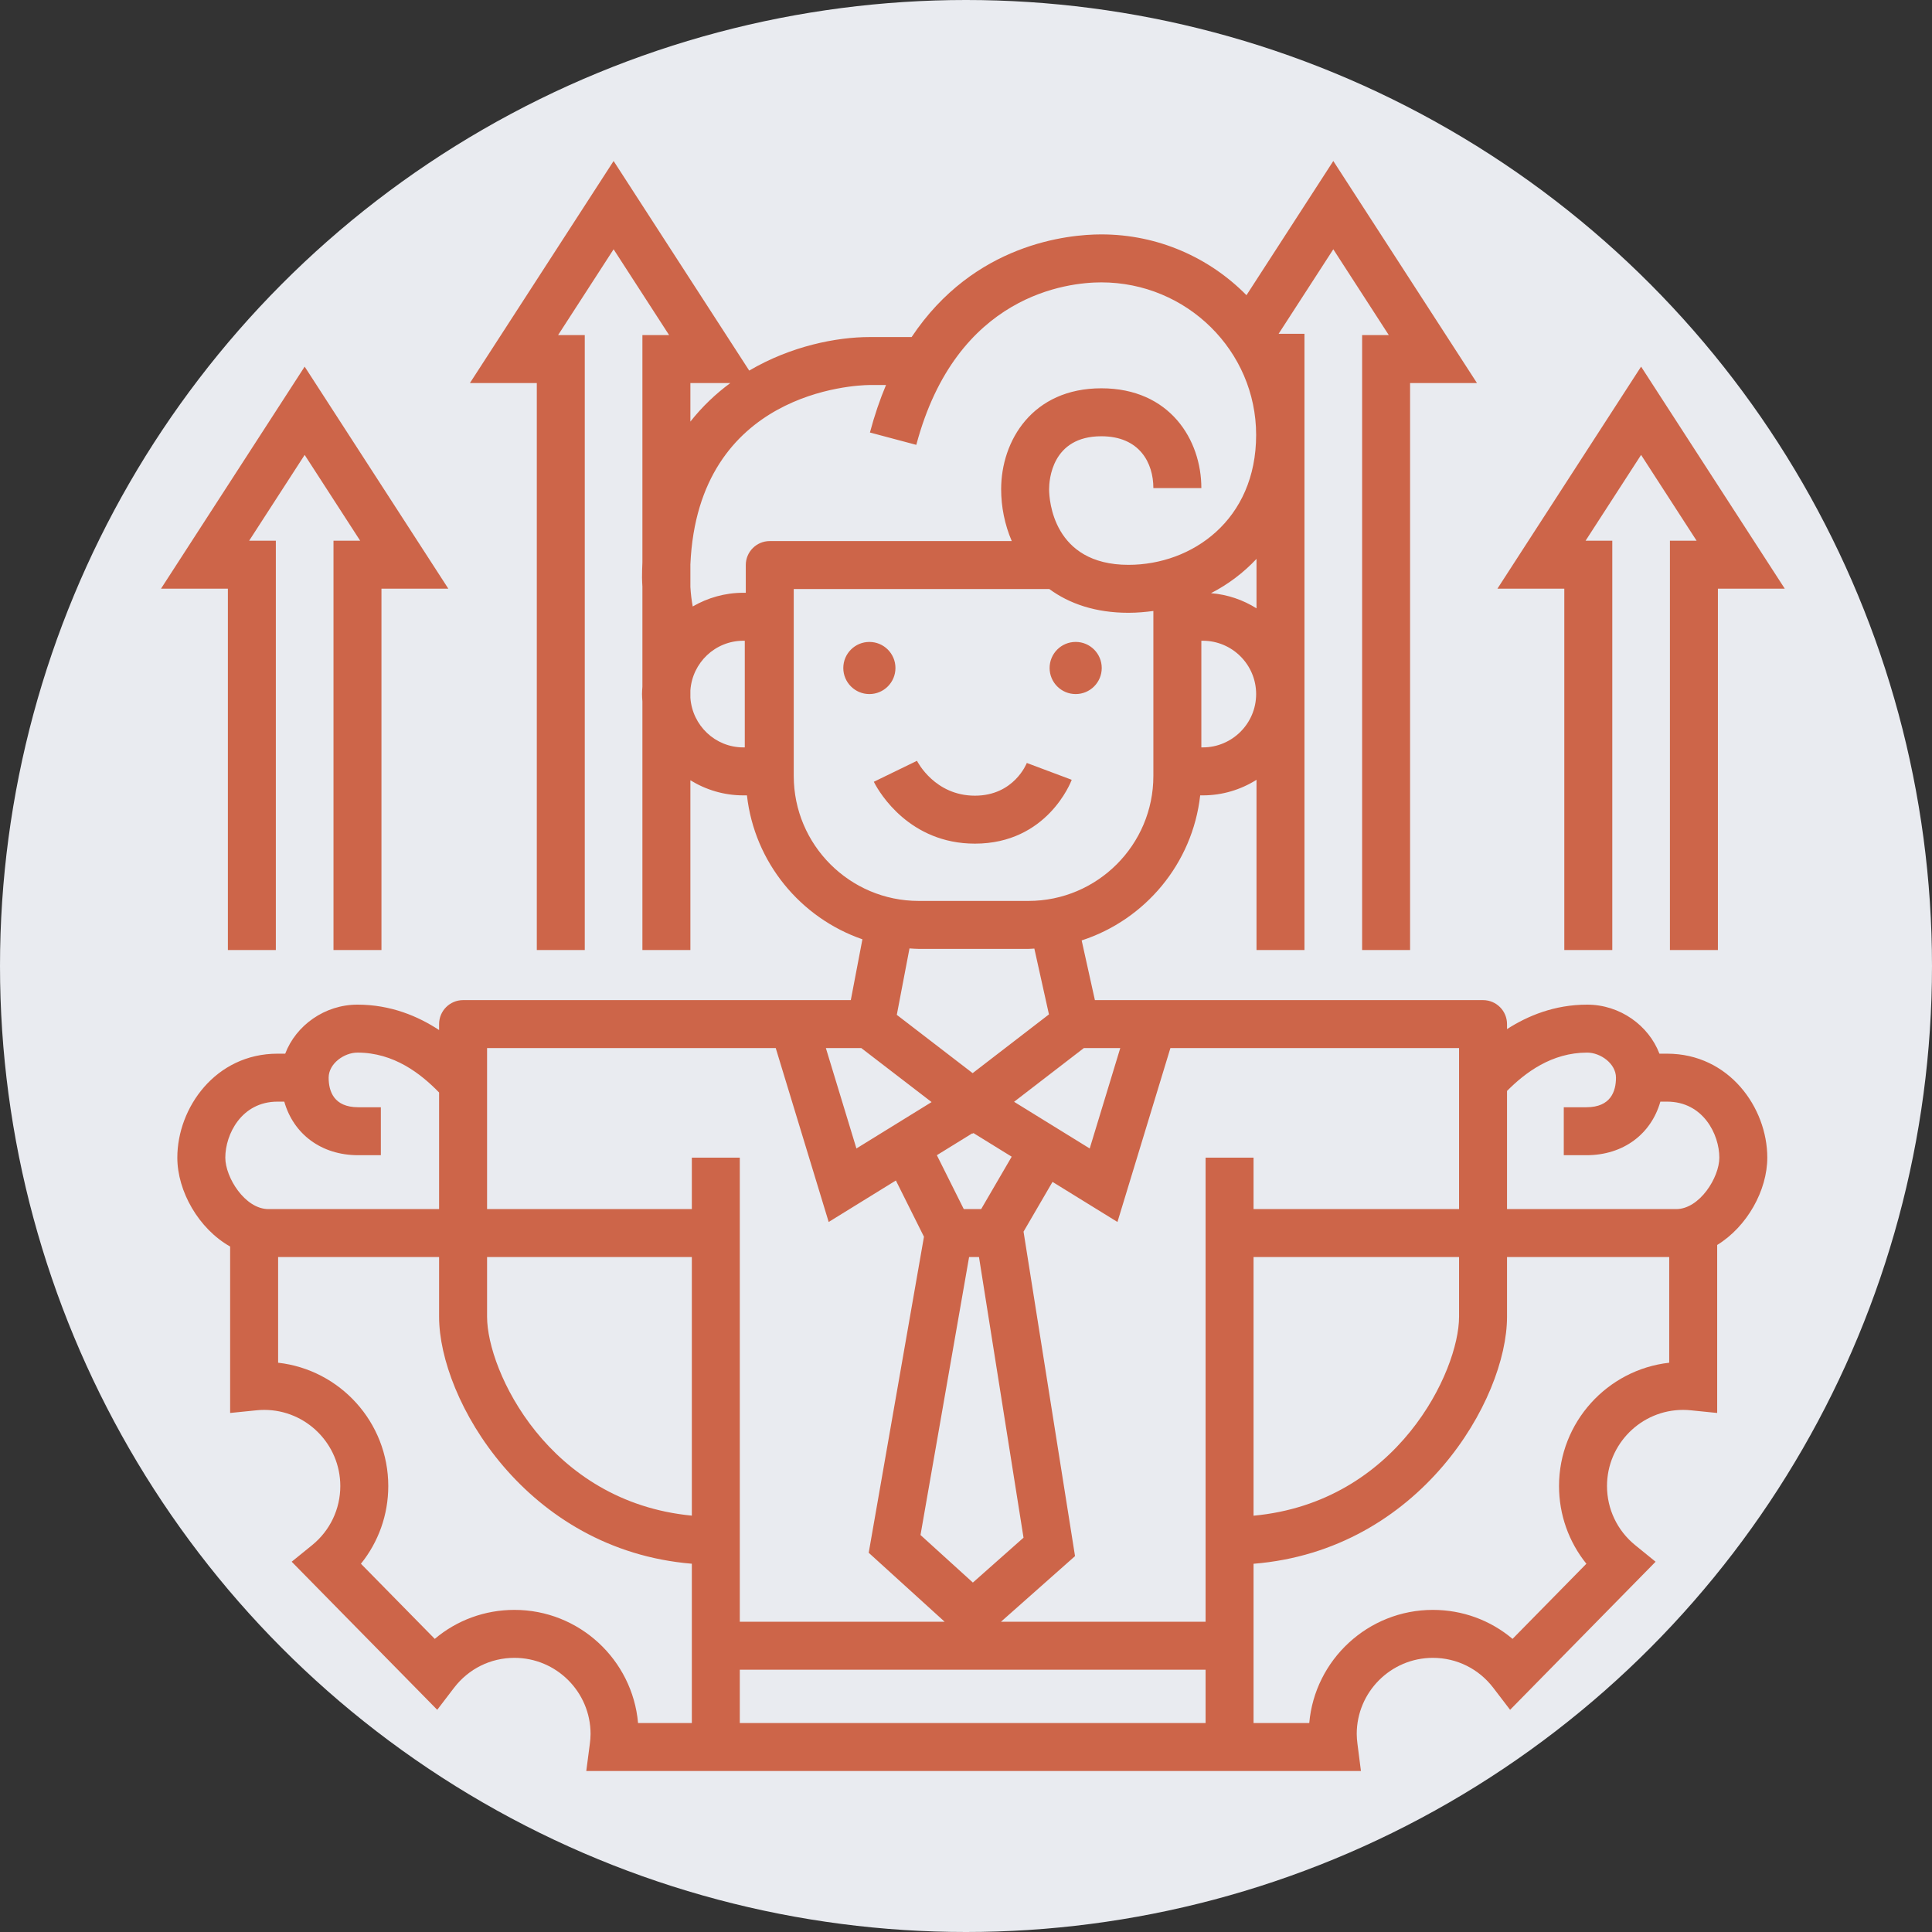<svg xmlns="http://www.w3.org/2000/svg" xmlns:xlink="http://www.w3.org/1999/xlink" width="120px" height="120px" viewBox="0 0 120 120"><rect x="0" y="0" width="120" height="120" fill="#333333" stroke="none"/><title>getbetter</title><g id="DESIGN" stroke="none" stroke-width="1" fill="none" fill-rule="evenodd"><g id="RC-CONSULTING" transform="translate(-1047, -5543)"><g id="CTA" transform="translate(0, 5365)"><g id="text-+-button" transform="translate(168, 81)"><g id="Steps" transform="translate(0, 97)"><g id="3" transform="translate(774, 0)"><g id="getbetter" transform="translate(105, 0)"><circle id="Oval-Copy-2" fill="#E9EBF0" cx="60" cy="60" r="60"></circle><path d="M82.814,10 L91.737,23.791 L87.583,23.791 L87.583,59.008 L84.604,59.008 L84.604,20.812 L86.26,20.812 L82.814,15.484 L79.416,20.734 L81.023,20.734 L81.023,59.008 L78.044,59.008 L78.044,48.435 C77.075,49.044 75.935,49.402 74.709,49.402 L74.709,49.402 L74.546,49.402 C74.071,53.638 71.124,57.133 67.184,58.411 L67.184,58.411 L68.006,62.119 L92.114,62.119 C92.937,62.119 93.604,62.786 93.604,63.609 L93.604,63.609 L93.604,63.92 C94.882,63.097 96.549,62.4 98.581,62.4 C100.62,62.4 102.405,63.694 103.07,65.446 L103.07,65.446 L103.548,65.446 C107.391,65.446 109.77,68.798 109.77,71.903 C109.77,73.93 108.521,76.185 106.657,77.327 L106.657,77.327 L106.657,87.762 L105.017,87.596 C104.862,87.58 104.702,87.571 104.543,87.571 C101.935,87.571 99.814,89.694 99.814,92.301 C99.814,93.729 100.451,95.067 101.563,95.971 L101.563,95.971 L102.832,97.002 L93.795,106.199 L92.752,104.835 C91.847,103.651 90.479,102.972 88.999,102.972 C86.391,102.972 84.269,105.093 84.269,107.701 C84.269,107.912 84.29,108.117 84.315,108.32 L84.315,108.32 L84.53,110 L36.415,110 L36.635,108.316 C36.662,108.114 36.681,107.91 36.681,107.701 C36.681,105.093 34.56,102.972 31.953,102.972 C30.472,102.972 29.105,103.651 28.199,104.835 L28.199,104.835 L27.157,106.199 L18.117,97.001 L19.389,95.97 C20.499,95.067 21.137,93.729 21.137,92.301 C21.137,89.694 19.015,87.571 16.409,87.571 C16.248,87.571 16.09,87.58 15.934,87.596 L15.934,87.596 L14.294,87.762 L14.294,77.425 C12.338,76.32 11.014,73.99 11.014,71.903 C11.014,68.798 13.394,65.446 17.236,65.446 L17.236,65.446 L17.715,65.446 C18.38,63.694 20.164,62.4 22.203,62.4 C24.284,62.4 25.984,63.13 27.273,63.978 L27.273,63.978 L27.273,63.609 C27.273,62.786 27.941,62.119 28.763,62.119 L28.763,62.119 L52.845,62.119 L53.566,58.341 C49.722,57.013 46.861,53.568 46.394,49.402 L46.394,49.402 L46.17,49.402 C44.964,49.402 43.839,49.054 42.881,48.464 L42.881,48.464 L42.881,59.008 L39.901,59.008 L39.901,43.57 C39.89,43.417 39.878,43.265 39.878,43.11 C39.878,42.955 39.89,42.803 39.901,42.65 L39.901,42.65 L39.901,36.436 C39.893,36.248 39.878,36.067 39.878,35.869 C39.878,35.548 39.888,35.235 39.901,34.926 L39.901,34.926 L39.901,20.812 L41.559,20.812 L38.112,15.484 L34.665,20.812 L36.321,20.812 L36.321,59.008 L33.342,59.008 L33.342,23.791 L29.188,23.791 L38.112,10 L46.535,23.018 C49.126,21.494 51.958,20.935 54.019,20.935 L54.019,20.935 L56.622,20.935 C60.501,15.114 66.354,14.559 68.405,14.559 C71.938,14.559 75.131,16.01 77.421,18.335 L77.421,18.335 L82.814,10 Z M103.678,78.078 L93.604,78.078 L93.604,81.79 C93.604,86.924 88.202,96.297 77.86,97.129 L77.86,97.129 L77.86,107.021 L81.32,107.021 C81.665,103.088 84.977,99.993 88.999,99.993 C90.84,99.993 92.574,100.635 93.947,101.794 L93.947,101.794 L98.533,97.127 C97.44,95.771 96.834,94.08 96.834,92.301 C96.834,88.343 99.833,85.072 103.678,84.641 L103.678,84.641 L103.678,78.078 Z M27.273,78.078 L17.274,78.078 L17.274,84.641 C21.118,85.072 24.116,88.343 24.116,92.301 C24.116,94.08 23.511,95.771 22.418,97.127 L22.418,97.127 L27.004,101.794 C28.377,100.635 30.111,99.993 31.953,99.993 C35.974,99.993 39.286,103.088 39.631,107.021 L39.631,107.021 L42.971,107.021 L42.971,97.126 C32.659,96.268 27.273,86.917 27.273,81.79 L27.273,81.79 L27.273,78.078 Z M74.881,103.708 L45.95,103.708 L45.95,107.021 L74.881,107.021 L74.881,103.708 Z M90.625,65.099 L72.695,65.099 L69.407,75.899 L65.374,73.409 L63.574,76.5 L66.772,96.653 L62.173,100.729 L74.881,100.729 L74.881,71.903 L77.86,71.903 L77.86,75.099 L90.625,75.099 L90.625,65.099 Z M48.183,65.099 L30.253,65.099 L30.253,75.099 L42.971,75.099 L42.971,71.903 L45.95,71.903 L45.95,100.729 L58.673,100.729 L53.957,96.445 L57.389,76.816 L55.645,73.322 L51.471,75.899 L48.183,65.099 Z M60.807,78.078 L60.192,78.078 L57.174,95.342 L60.427,98.296 L63.573,95.508 L60.807,78.078 Z M90.625,78.078 L77.86,78.078 L77.86,94.143 C86.803,93.314 90.625,85.146 90.625,81.79 L90.625,81.79 L90.625,78.078 Z M42.971,78.078 L30.253,78.078 L30.253,81.79 C30.253,85.14 34.06,93.286 42.971,94.139 L42.971,94.139 L42.971,78.078 Z M98.581,65.379 C96.375,65.379 94.735,66.622 93.604,67.76 L93.604,67.76 L93.604,75.099 L104.11,75.099 C105.564,75.099 106.791,73.135 106.791,71.903 C106.791,70.459 105.785,68.425 103.548,68.425 L103.548,68.425 L103.128,68.425 C102.555,70.434 100.837,71.752 98.534,71.752 L98.534,71.752 L97.129,71.752 L97.129,68.773 L98.534,68.773 C100.053,68.773 100.371,67.774 100.371,66.936 C100.371,66.06 99.409,65.379 98.581,65.379 Z M22.203,65.379 C21.376,65.379 20.413,66.06 20.413,66.936 C20.413,67.774 20.731,68.773 22.25,68.773 L22.25,68.773 L23.655,68.773 L23.655,71.752 L22.25,71.752 C19.948,71.752 18.23,70.434 17.657,68.425 L17.657,68.425 L17.236,68.425 C14.999,68.425 13.994,70.459 13.994,71.903 C13.994,73.135 15.22,75.099 16.674,75.099 L16.674,75.099 L27.273,75.099 L27.273,67.857 C26.14,66.693 24.473,65.379 22.203,65.379 Z M60.462,70.377 L60.415,70.414 L60.388,70.394 L58.19,71.751 L59.862,75.099 L60.942,75.099 L62.838,71.844 L60.462,70.377 Z M69.581,65.099 L67.318,65.099 L62.986,68.434 L67.684,71.334 L69.581,65.099 Z M53.499,65.099 L51.297,65.099 L53.194,71.334 L57.863,68.452 L53.499,65.099 Z M56.49,58.908 L55.702,63.034 L60.413,66.655 L65.152,63.006 L64.245,58.918 C64.123,58.923 64.003,58.937 63.879,58.937 L63.879,58.937 L57.061,58.937 C56.868,58.937 56.68,58.918 56.49,58.908 L56.49,58.908 Z M18.923,22.772 L27.846,36.563 L23.693,36.563 L23.693,59.008 L20.714,59.008 L20.714,33.583 L22.37,33.583 L18.923,28.255 L15.476,33.583 L17.133,33.583 L17.133,59.008 L14.154,59.008 L14.154,36.563 L10,36.563 L18.923,22.772 Z M101.931,22.772 L110.855,36.563 L106.702,36.563 L106.702,59.008 L103.722,59.008 L103.722,33.583 L105.378,33.583 L101.931,28.255 L98.484,33.583 L100.142,33.583 L100.142,59.008 L97.162,59.008 L97.162,36.563 L93.008,36.563 L101.931,22.772 Z M65.175,36.586 L49.301,36.586 L49.301,48.198 C49.301,52.476 52.782,55.958 57.061,55.958 L57.061,55.958 L63.879,55.958 C68.159,55.958 71.638,52.476 71.638,48.198 L71.638,48.198 L71.638,37.949 C71.134,38.015 70.621,38.062 70.092,38.062 C68.038,38.062 66.409,37.493 65.175,36.586 L65.175,36.586 Z M56.955,47.255 C57,47.343 58.074,49.421 60.553,49.421 C62.987,49.421 63.77,47.409 63.777,47.389 L63.777,47.389 L66.567,48.435 C66.507,48.597 65.028,52.4 60.553,52.4 C56.485,52.4 54.623,49.222 54.319,48.642 L54.276,48.557 Z M74.709,39.798 L74.618,39.798 L74.618,46.422 L74.709,46.422 C76.535,46.422 78.021,44.936 78.021,43.11 C78.021,41.283 76.535,39.798 74.709,39.798 L74.709,39.798 Z M46.26,39.798 L46.17,39.798 C44.422,39.798 43.002,41.162 42.881,42.879 L42.881,42.879 L42.881,43.34 C43.002,45.058 44.422,46.422 46.17,46.422 L46.17,46.422 L46.26,46.422 L46.26,39.798 Z M66.812,39.871 C67.706,39.871 68.431,40.596 68.431,41.491 C68.431,42.385 67.706,43.11 66.812,43.11 C65.917,43.11 65.193,42.385 65.193,41.491 C65.193,40.596 65.917,39.871 66.812,39.871 Z M53.999,39.872 C54.893,39.872 55.618,40.596 55.618,41.491 C55.618,42.385 54.893,43.11 53.999,43.11 C53.105,43.11 52.379,42.385 52.379,41.491 C52.379,40.596 53.105,39.872 53.999,39.872 Z M78.044,34.714 C77.234,35.575 76.283,36.296 75.216,36.844 C76.25,36.927 77.211,37.262 78.044,37.785 L78.044,37.785 Z M68.405,17.539 C66.339,17.539 59.406,18.266 56.913,27.631 L56.913,27.631 L54.033,26.864 C54.319,25.791 54.655,24.81 55.032,23.914 L55.032,23.914 L53.973,23.915 C53.111,23.926 43.354,24.304 42.881,35.055 L42.881,35.055 L42.881,36.459 C42.907,36.903 42.959,37.305 43.026,37.669 C43.953,37.132 45.024,36.818 46.17,36.818 L46.17,36.818 L46.322,36.818 L46.322,35.096 C46.322,34.274 46.988,33.607 47.811,33.607 L47.811,33.607 L62.842,33.607 C62.402,32.581 62.183,31.473 62.183,30.387 C62.183,27.368 64.13,24.118 68.405,24.118 C72.674,24.118 74.618,27.331 74.618,30.317 L74.618,30.317 L71.638,30.317 C71.638,28.76 70.789,27.097 68.405,27.097 C65.319,27.097 65.162,29.837 65.162,30.387 L65.162,30.42 C65.169,31.031 65.394,35.083 70.092,35.083 C74.032,35.083 78.021,32.31 78.021,27.013 C78.021,21.789 73.707,17.539 68.405,17.539 Z M45.363,23.791 L42.881,23.791 L42.881,26.186 C43.626,25.242 44.468,24.449 45.363,23.791 L45.363,23.791 Z" id="Combined-Shape" fill="#CD6549"></path></g></g></g></g></g></g></g></svg>
